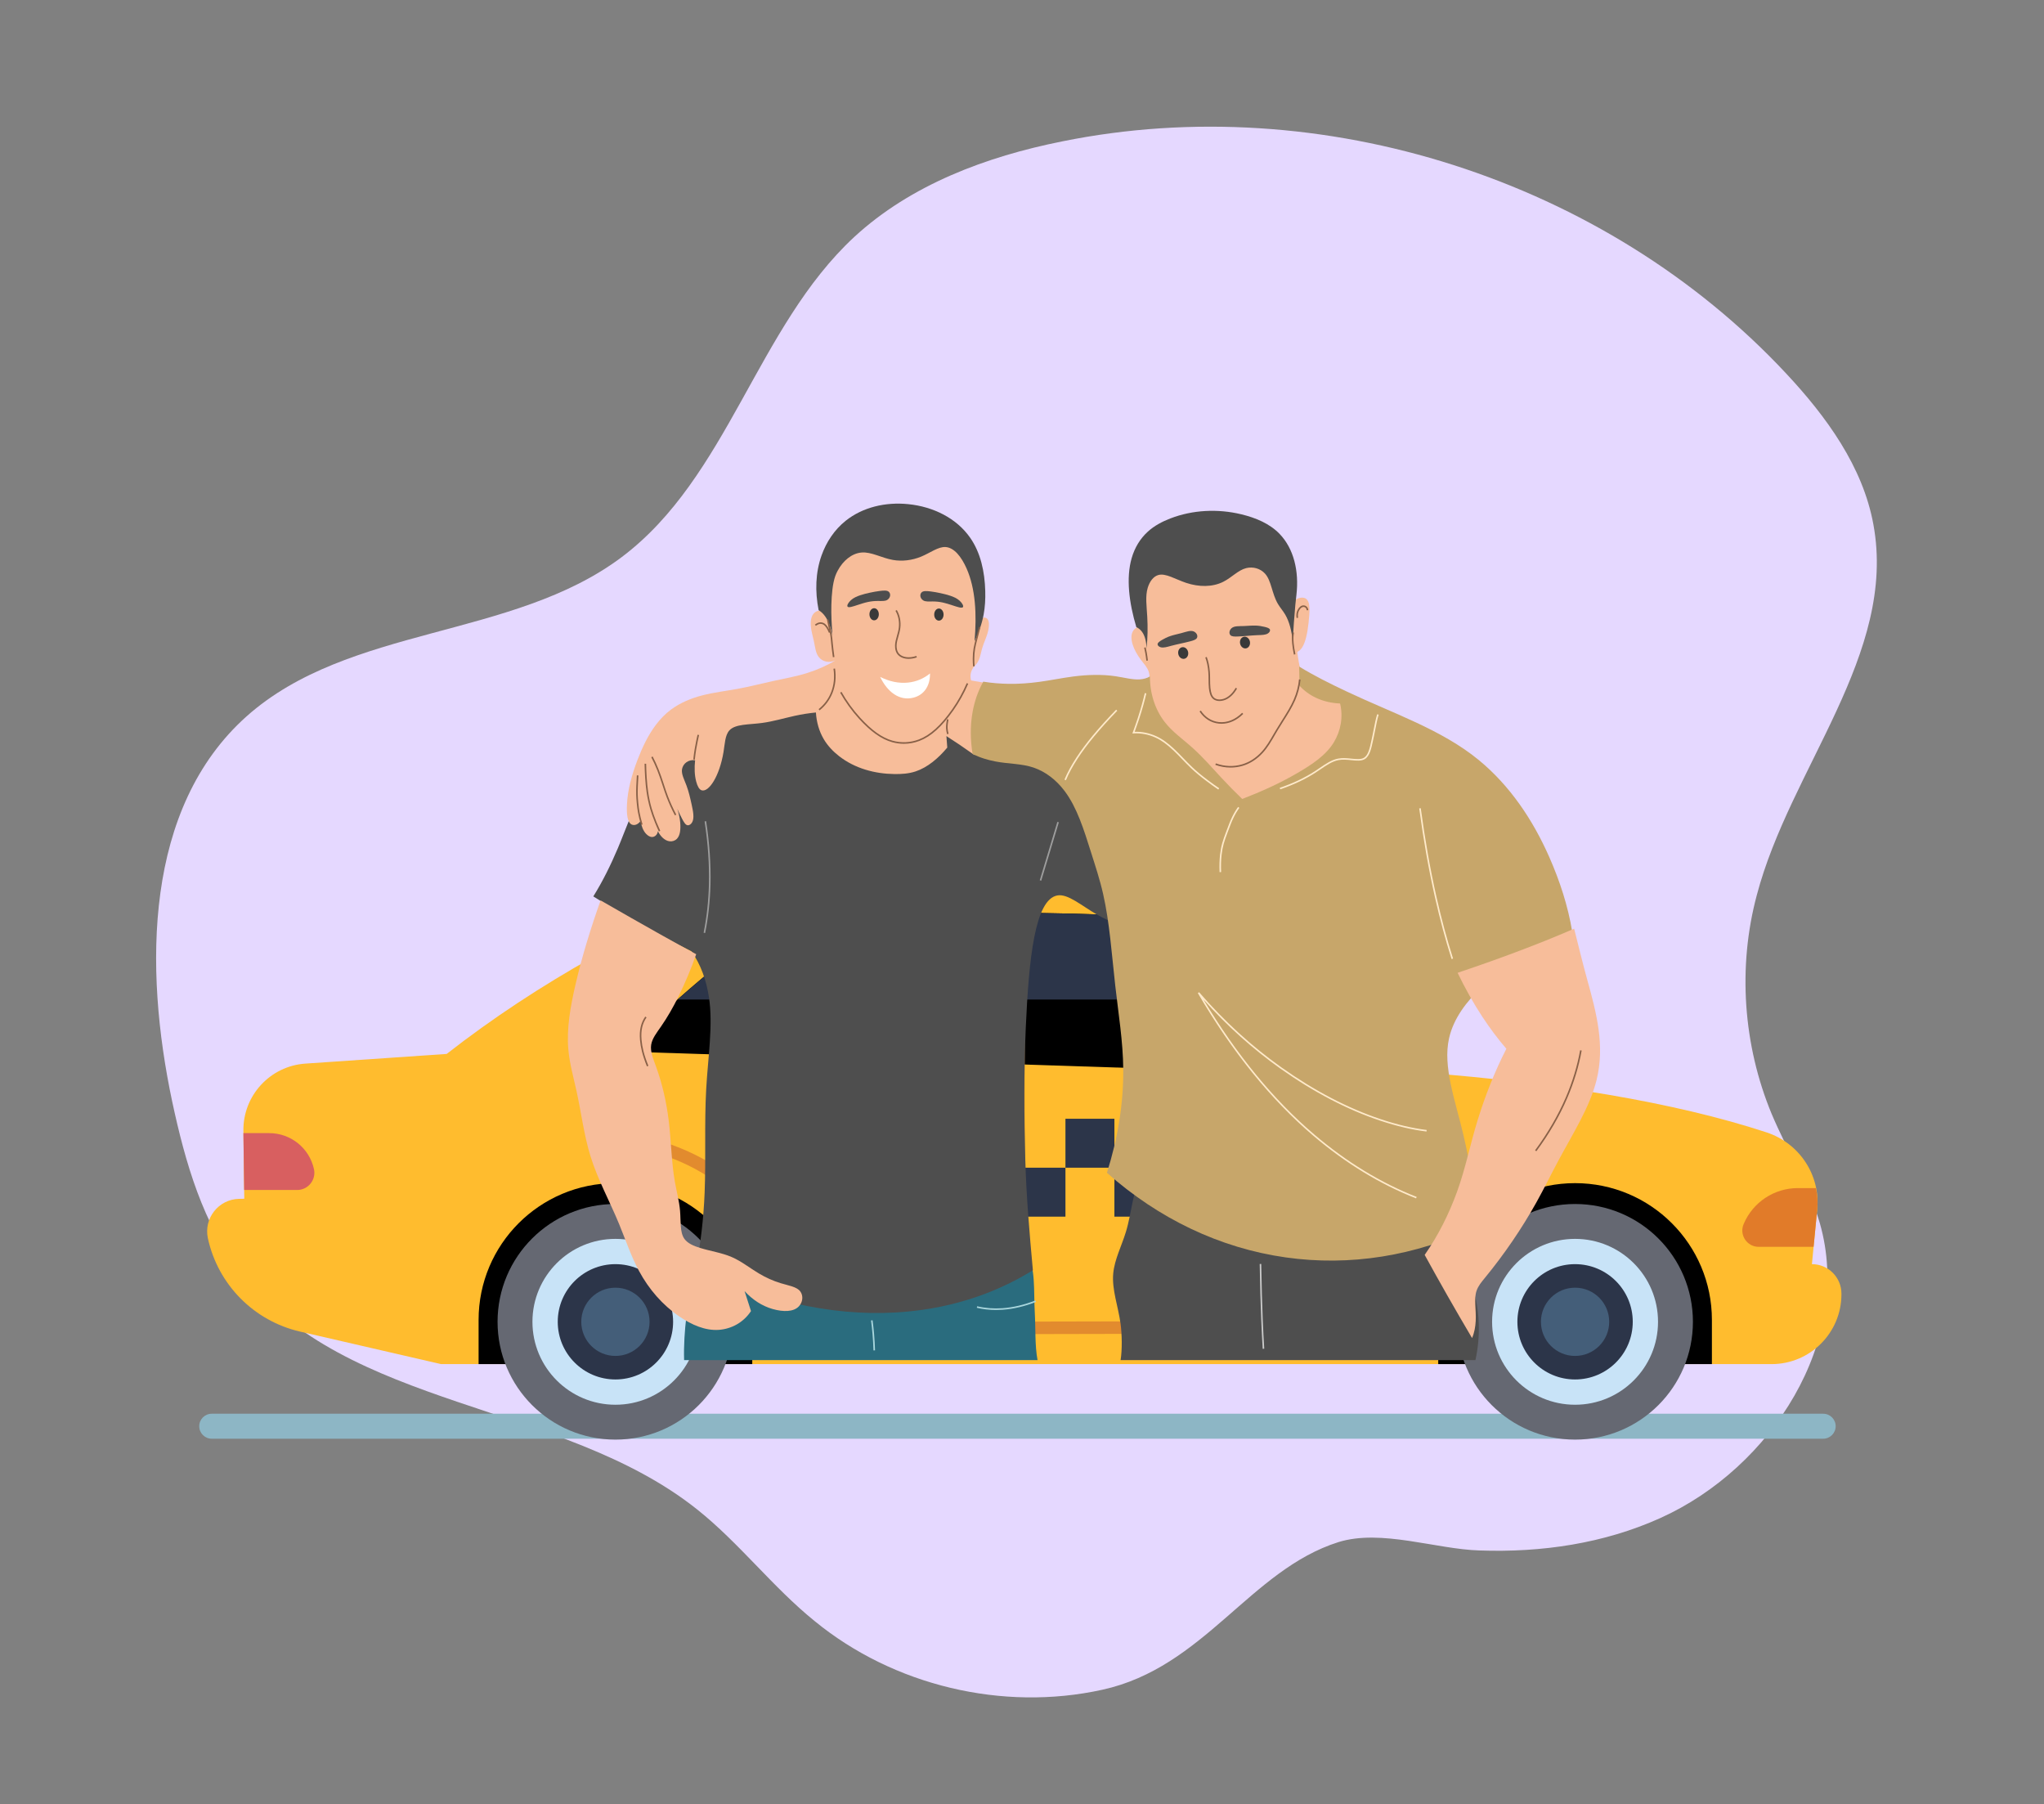 <svg xmlns="http://www.w3.org/2000/svg" xmlns:xlink="http://www.w3.org/1999/xlink" width="775" zoomAndPan="magnify" viewBox="0 0 581.25 513" height="684" preserveAspectRatio="xMidYMid meet" version="1.2"><rect x="0" y="0" width="581.25" height="513" fill="#808080" stroke="none"/><defs><clipPath id="4fbb0d90ad"><path d="M 56.609 401 L 523 401 L 523 409.293 L 56.609 409.293 Z M 56.609 401 "/></clipPath><clipPath id="c5f381d7d6"><path d="M 235 221.41 L 309 221.41 L 309 256 L 235 256 Z M 235 221.41 "/></clipPath><clipPath id="e91fcd41d0"><path d="M 58.84 250.219 L 523.648 250.219 L 523.648 387.863 L 58.84 387.863 Z M 58.84 250.219 "/></clipPath><clipPath id="aeec58a3b5"><path d="M 414.359 342.176 L 481.477 342.176 L 481.477 409.293 L 414.359 409.293 Z M 414.359 342.176 "/></clipPath><clipPath id="b2082d2f95"><path d="M 141.387 342.176 L 208.648 342.176 L 208.648 409.293 L 141.387 409.293 Z M 141.387 342.176 "/></clipPath><clipPath id="eeba609662"><path d="M 316.473 319.547 L 420.645 319.547 L 420.645 386.695 L 316.473 386.695 Z M 316.473 319.547 "/></clipPath><clipPath id="c2c2e51ec1"><path d="M 194.438 340.137 L 295.059 340.137 L 295.059 386.695 L 194.438 386.695 Z M 194.438 340.137 "/></clipPath><clipPath id="ed15f019e7"><path d="M 405.113 264 L 455.012 264 L 455.012 380.434 L 405.113 380.434 Z M 405.113 264 "/></clipPath></defs><g id="d4478a49d3"><path style=" stroke:none;fill-rule:nonzero;fill:#e5d8ff;fill-opacity:1;" d="M 472.199 431.574 C 503.789 417.32 527.02 381.07 517.516 347.809 C 514.348 336.898 508.188 327.133 503.789 316.664 C 495.695 297.129 494.109 274.957 499.566 254.543 C 509.07 218.379 539.512 185.91 532.738 149.133 C 529.746 132.676 519.363 118.422 507.926 106.191 C 456.539 51.113 375.766 25.242 302.031 40.203 C 280.473 44.512 259.004 52.52 242.902 67.391 C 215.273 92.996 207.004 135.668 176.824 158.371 C 145.676 181.777 99.215 177.727 70.094 203.684 C 41.055 229.641 40.879 275.043 48.977 313.23 C 52.672 330.477 57.688 347.984 68.508 361.887 C 98.688 400.867 159.578 398.402 198.203 429.113 C 210.258 438.703 219.672 451.195 231.641 460.875 C 254.078 479.266 285.137 486.656 313.469 480.41 C 342.418 474.074 355.527 446.359 380.605 438.438 C 392.746 434.656 408.41 440.461 420.727 440.812 C 438.324 441.43 456.012 438.879 472.199 431.574 Z M 472.199 431.574 "/><g clip-rule="nonzero" clip-path="url(#4fbb0d90ad)"><path style=" stroke:none;fill-rule:nonzero;fill:#8db6c5;fill-opacity:1;" d="M 518.453 409.039 L 60.207 409.039 C 58.246 409.039 56.656 407.449 56.656 405.488 C 56.656 403.527 58.246 401.938 60.207 401.938 L 518.453 401.938 C 520.418 401.938 522.008 403.527 522.008 405.488 C 522.008 407.449 520.418 409.039 518.453 409.039 "/></g><g clip-rule="nonzero" clip-path="url(#c5f381d7d6)"><path style=" stroke:none;fill-rule:nonzero;fill:#c8e3f7;fill-opacity:1;" d="M 235.777 255.074 L 308.723 255.074 L 305.168 221.41 L 239.332 221.41 L 235.777 255.074 "/></g><path style=" stroke:none;fill-rule:nonzero;fill:#2c3549;fill-opacity:1;" d="M 249.551 231.652 L 244.348 231.652 L 244.348 228.055 L 259.047 228.055 L 259.047 231.652 L 253.848 231.652 L 253.848 246.984 L 249.551 246.984 L 249.551 231.652 "/><path style=" stroke:none;fill-rule:nonzero;fill:#2c3549;fill-opacity:1;" d="M 264.836 239.145 L 268.875 239.145 L 268.441 237.402 C 267.918 235.516 267.395 233.281 266.902 231.309 L 266.785 231.309 C 266.32 233.309 265.824 235.516 265.305 237.402 Z M 264.371 228.055 L 269.52 228.055 L 275.441 246.984 L 270.914 246.984 L 269.75 242.484 L 263.965 242.484 L 262.805 246.984 L 258.449 246.984 L 264.371 228.055 "/><path style=" stroke:none;fill-rule:nonzero;fill:#2c3549;fill-opacity:1;" d="M 280.68 237.254 L 275.742 228.055 L 280.508 228.055 L 282.16 231.625 C 282.598 232.496 283.004 233.484 283.527 234.672 L 283.641 234.672 C 284.082 233.484 284.484 232.496 284.863 231.625 L 286.375 228.055 L 290.934 228.055 L 286.027 237.461 L 291.254 246.984 L 286.492 246.984 L 284.602 243.121 C 284.141 242.133 283.703 241.176 283.18 240.016 L 283.066 240.016 C 282.625 241.176 282.191 242.133 281.785 243.121 L 280.012 246.984 L 275.422 246.984 L 280.68 237.254 "/><path style=" stroke:none;fill-rule:nonzero;fill:#2c3549;fill-opacity:1;" d="M 293.82 228.055 L 298.094 228.055 L 298.094 246.984 L 293.82 246.984 L 293.82 228.055 "/><g clip-rule="nonzero" clip-path="url(#e91fcd41d0)"><path style=" stroke:none;fill-rule:nonzero;fill:#ffbc2e;fill-opacity:1;" d="M 503.773 387.832 L 125.441 387.832 L 85.332 378.586 C 72.199 375.559 61.992 365.238 59.121 352.082 C 57.875 346.387 62.141 340.977 67.969 340.844 L 69.461 340.812 L 69.211 321.508 C 69.082 311.469 76.824 303.074 86.848 302.391 L 127.023 299.641 C 140.078 289.438 154.062 280.285 168.82 272.012 C 190.266 259.988 214.117 252.957 238.652 251.297 C 265.047 249.512 288.676 249.992 321.133 252.684 C 334.203 253.766 346.688 258.68 356.977 266.816 L 405.234 304.996 C 441.332 307.762 475.977 313.27 502.359 321.949 C 511.703 325.027 517.715 334.086 516.762 343.871 L 515.254 359.41 C 519.891 359.41 523.648 363.164 523.648 367.801 L 523.648 367.965 C 523.648 378.938 514.75 387.832 503.773 387.832 "/></g><path style=" stroke:none;fill-rule:nonzero;fill:#2c3549;fill-opacity:1;" d="M 289.055 345.906 L 302.98 345.906 L 302.98 331.988 L 289.055 331.988 L 289.055 345.906 "/><path style=" stroke:none;fill-rule:nonzero;fill:#2c3549;fill-opacity:1;" d="M 302.98 331.988 L 316.902 331.988 L 316.902 318.074 L 302.98 318.074 L 302.98 331.988 "/><path style=" stroke:none;fill-rule:nonzero;fill:#2c3549;fill-opacity:1;" d="M 316.902 345.906 L 330.828 345.906 L 330.828 331.988 L 316.902 331.988 L 316.902 345.906 "/><path style=" stroke:none;fill-rule:nonzero;fill:#2c3549;fill-opacity:1;" d="M 330.828 331.988 L 344.754 331.988 L 344.754 318.074 L 330.828 318.074 L 330.828 331.988 "/><path style=" stroke:none;fill-rule:nonzero;fill:#2c3549;fill-opacity:1;" d="M 344.754 345.906 L 358.68 345.906 L 358.68 331.988 L 344.754 331.988 L 344.754 345.906 "/><path style=" stroke:none;fill-rule:nonzero;fill:#2c3549;fill-opacity:1;" d="M 358.68 331.988 L 372.605 331.988 L 372.605 318.074 L 358.68 318.074 L 358.68 331.988 "/><path style=" stroke:none;fill-rule:nonzero;fill:#2c3549;fill-opacity:1;" d="M 372.602 345.906 L 386.527 345.906 L 386.527 331.988 L 372.602 331.988 L 372.602 345.906 "/><path style=" stroke:none;fill-rule:nonzero;fill:#2c3549;fill-opacity:1;" d="M 386.527 331.988 L 400.453 331.988 L 396.902 318.074 L 386.527 318.074 L 386.527 331.988 "/><path style=" stroke:none;fill-rule:nonzero;fill:#e17b29;fill-opacity:1;" d="M 516.398 337.785 L 511.234 337.785 C 504.539 337.785 498.492 341.785 495.871 347.941 L 495.836 348.027 C 494.531 351.09 496.781 354.488 500.113 354.488 L 515.73 354.488 L 516.762 343.871 C 516.965 341.785 516.797 339.75 516.398 337.785 "/><path style=" stroke:none;fill-rule:nonzero;fill:#d85f60;fill-opacity:1;" d="M 76.562 322.16 L 69.219 322.16 L 69.43 338.324 L 84.5 338.324 C 87.625 338.324 89.953 335.434 89.281 332.383 C 87.969 326.414 82.676 322.16 76.562 322.16 "/><path style=" stroke:none;fill-rule:nonzero;fill:#000000;fill-opacity:1;" d="M 395.48 306.043 L 349.441 269.93 C 342.195 264.246 333.387 260.914 324.188 260.453 C 300.336 259.262 267.707 259.102 243.805 259.98 C 228.688 260.535 214.219 266.098 202.547 275.719 C 194.062 282.711 185.492 290.406 176.824 298.941 L 395.48 306.043 "/><path style=" stroke:none;fill-rule:nonzero;fill:#2c3549;fill-opacity:1;" d="M 367.605 284.176 L 349.441 269.93 C 342.195 264.246 333.387 260.914 324.188 260.453 C 300.332 259.262 267.707 259.102 243.805 259.98 C 228.688 260.535 214.219 266.098 202.547 275.719 C 199.27 278.418 195.977 281.258 192.672 284.176 L 367.605 284.176 "/><path style=" stroke:none;fill-rule:nonzero;fill:#000000;fill-opacity:1;" d="M 447.898 336.379 C 469.391 336.379 486.812 353.789 486.812 375.266 L 486.812 387.832 L 408.988 387.832 L 408.988 375.266 C 408.988 353.789 426.41 336.379 447.898 336.379 "/><g clip-rule="nonzero" clip-path="url(#aeec58a3b5)"><path style=" stroke:none;fill-rule:nonzero;fill:#656872;fill-opacity:1;" d="M 414.387 375.801 C 414.387 357.305 429.387 342.309 447.902 342.309 C 466.41 342.309 481.414 357.305 481.414 375.801 C 481.414 394.301 466.41 409.297 447.902 409.297 C 429.387 409.297 414.387 394.301 414.387 375.801 "/></g><path style=" stroke:none;fill-rule:nonzero;fill:#c8e3f7;fill-opacity:1;" d="M 424.305 375.801 C 424.305 362.781 434.867 352.223 447.898 352.223 C 460.93 352.223 471.492 362.781 471.492 375.801 C 471.492 388.824 460.93 399.383 447.898 399.383 C 434.867 399.383 424.305 388.824 424.305 375.801 "/><path style=" stroke:none;fill-rule:nonzero;fill:#2c3549;fill-opacity:1;" d="M 431.5 375.801 C 431.5 366.75 438.84 359.41 447.898 359.41 C 456.961 359.41 464.305 366.75 464.305 375.801 C 464.305 384.855 456.961 392.195 447.898 392.195 C 438.84 392.195 431.5 384.855 431.5 375.801 "/><path style=" stroke:none;fill-rule:nonzero;fill:#445e79;fill-opacity:1;" d="M 438.191 375.801 C 438.191 370.445 442.539 366.102 447.898 366.102 C 453.262 366.102 457.609 370.445 457.609 375.801 C 457.609 381.164 453.262 385.504 447.898 385.504 C 442.539 385.504 438.191 381.164 438.191 375.801 "/><path style=" stroke:none;fill-rule:nonzero;fill:#000000;fill-opacity:1;" d="M 175.008 336.379 C 196.496 336.379 213.918 353.789 213.918 375.266 L 213.918 387.832 L 136.098 387.832 L 136.098 375.266 C 136.098 353.789 153.516 336.379 175.008 336.379 "/><g clip-rule="nonzero" clip-path="url(#b2082d2f95)"><path style=" stroke:none;fill-rule:nonzero;fill:#656872;fill-opacity:1;" d="M 141.492 375.801 C 141.492 357.305 156.496 342.309 175.008 342.309 C 193.516 342.309 208.523 357.305 208.523 375.801 C 208.523 394.305 193.516 409.297 175.008 409.297 C 156.496 409.297 141.492 394.305 141.492 375.801 "/></g><path style=" stroke:none;fill-rule:nonzero;fill:#c8e3f7;fill-opacity:1;" d="M 151.41 375.801 C 151.41 362.781 161.977 352.223 175.008 352.223 C 188.039 352.223 198.602 362.781 198.602 375.801 C 198.602 388.824 188.039 399.383 175.008 399.383 C 161.977 399.383 151.41 388.824 151.41 375.801 "/><path style=" stroke:none;fill-rule:nonzero;fill:#2c3549;fill-opacity:1;" d="M 158.605 375.801 C 158.605 366.75 165.949 359.41 175.008 359.41 C 184.066 359.41 191.41 366.75 191.41 375.801 C 191.41 384.855 184.066 392.195 175.008 392.195 C 165.949 392.195 158.605 384.855 158.605 375.801 "/><path style=" stroke:none;fill-rule:nonzero;fill:#445e79;fill-opacity:1;" d="M 165.297 375.801 C 165.297 370.445 169.645 366.102 175.008 366.102 C 180.371 366.102 184.715 370.445 184.715 375.801 C 184.715 381.164 180.371 385.504 175.008 385.504 C 169.645 385.504 165.297 381.164 165.297 375.801 "/><path style=" stroke:none;fill-rule:nonzero;fill:#e28b2e;fill-opacity:1;" d="M 223.348 379.441 L 223.324 377.688 C 222.957 350.926 208.301 332.754 182.062 326.516 L 181.195 326.312 L 180.844 325.496 C 177.137 316.957 176.68 308.977 177.145 298.863 L 180.695 299.027 C 180.266 308.305 180.641 315.66 183.762 323.277 C 210.613 329.977 225.844 348.594 226.832 375.883 L 392.27 375.527 C 400.676 353.219 400.527 330.031 391.828 306.598 L 395.156 305.363 C 404.316 330.035 404.316 354.453 395.148 377.945 L 394.707 379.074 L 223.348 379.441 "/><path style=" stroke:none;fill-rule:nonzero;fill:#e28b2e;fill-opacity:1;" d="M 291.379 375.805 L 287.828 375.805 L 287.828 259.422 L 291.379 259.422 L 291.379 375.805 "/><path style=" stroke:none;fill-rule:nonzero;fill:#2c3549;fill-opacity:1;" d="M 219.094 324.555 L 212.613 324.555 L 212.613 320.066 L 230.934 320.066 L 230.934 324.555 L 224.453 324.555 L 224.453 343.66 L 219.094 343.66 L 219.094 324.555 "/><path style=" stroke:none;fill-rule:nonzero;fill:#2c3549;fill-opacity:1;" d="M 238.145 333.891 L 243.176 333.891 L 242.633 331.719 C 241.98 329.363 241.328 326.578 240.715 324.121 L 240.566 324.121 C 239.988 326.617 239.371 329.363 238.723 331.719 Z M 237.562 320.066 L 243.973 320.066 L 251.359 343.66 L 245.707 343.66 L 244.262 338.051 L 237.055 338.051 L 235.609 343.66 L 230.176 343.66 L 237.562 320.066 "/><path style=" stroke:none;fill-rule:nonzero;fill:#2c3549;fill-opacity:1;" d="M 257.875 331.535 L 251.723 320.066 L 257.656 320.066 L 259.723 324.52 C 260.266 325.602 260.773 326.836 261.426 328.316 L 261.57 328.316 C 262.109 326.836 262.617 325.602 263.09 324.52 L 264.973 320.066 L 270.656 320.066 L 264.535 331.793 L 271.055 343.66 L 265.117 343.66 L 262.762 338.848 C 262.184 337.617 261.645 336.426 260.992 334.977 L 260.844 334.977 C 260.301 336.426 259.758 337.617 259.254 338.848 L 257.043 343.66 L 251.32 343.66 L 257.875 331.535 "/><path style=" stroke:none;fill-rule:nonzero;fill:#2c3549;fill-opacity:1;" d="M 274.242 320.066 L 279.562 320.066 L 279.562 343.66 L 274.242 343.66 L 274.242 320.066 "/><g clip-rule="nonzero" clip-path="url(#eeba609662)"><path style=" stroke:none;fill-rule:nonzero;fill:#4e4e4e;fill-opacity:1;" d="M 324.914 333.672 C 321.973 338.547 321.906 344.629 320.148 350.32 C 318.918 354.301 316.957 358.059 316.574 361.988 C 316.121 366.605 317.988 371.414 318.66 376.391 C 319.051 379.289 319.145 383.777 318.66 386.695 L 419.566 386.695 C 422.691 372.52 418.027 358.473 409.121 347.84 C 379.953 313.023 337.422 312.926 324.914 333.672 "/></g><g clip-rule="nonzero" clip-path="url(#c2c2e51ec1)"><path style=" stroke:none;fill-rule:nonzero;fill:#2a6c7e;fill-opacity:1;" d="M 200.766 348.016 C 198.336 356.68 196.242 365.508 195.211 374.066 C 194.699 378.309 194.418 382.484 194.539 386.695 L 295.047 386.695 C 294.254 382.508 294.512 377.492 294.266 373.254 C 293.895 366.875 294.625 360.508 291.77 355.367 C 282.695 339.027 244.422 334.883 200.766 348.016 "/></g><path style=" stroke:none;fill-rule:nonzero;fill:#4e4e4e;fill-opacity:1;" d="M 168.719 254.855 C 171.43 250.508 173.688 245.891 175.684 241.191 C 178.031 235.676 179.793 229.965 183.027 224.906 C 188.438 216.434 197.641 209.871 207.723 204.836 C 214.27 201.566 221.086 198.969 228.625 197.727 C 249.766 194.242 275.316 201.152 297.363 215.492 C 307.594 222.145 316.867 230.195 321.387 240.324 C 324.684 247.707 325.574 256.016 323.145 264.125 C 319.203 263.434 315.457 262.035 312.023 260.066 C 307.586 257.527 303.684 254.031 300.668 254.586 C 294.309 255.75 292.582 272.41 291.707 292.02 C 291.141 304.652 291.223 317.246 291.57 329.883 C 291.859 340.336 292.773 350.742 293.719 361.145 C 281.785 368.543 268.445 372.352 254.754 373.148 C 235.742 374.25 216.312 369.398 197.895 360.656 C 199.246 353.523 200.09 346.332 200.375 339.09 C 200.766 329.289 200.277 319.426 200.82 309.637 C 201.324 300.578 202.82 291.461 201.602 283.52 C 200.871 278.77 199.344 274.355 196.656 270.488 C 191.691 268.016 186.785 265.426 181.945 262.711 C 177.477 260.203 173.062 257.586 168.719 254.855 "/><path style=" stroke:none;fill-rule:nonzero;fill:#f7bd9a;fill-opacity:1;" d="M 255.941 145.273 C 253.184 145.023 250.359 146.086 247.641 147.434 C 245.055 148.719 242.617 150.246 240.688 152.289 C 238.969 154.105 237.68 156.297 236.762 158.656 C 235.707 161.371 235.191 164.273 234.961 167.215 C 234.777 169.52 234.801 171.828 235.012 174.137 C 233.852 173.297 232.445 173.422 231.547 174.266 C 230.672 175.086 230.461 176.527 230.578 178.016 C 230.688 179.434 231.125 180.816 231.43 182.238 C 231.801 183.957 231.934 185.688 232.84 186.816 C 233.922 188.164 235.797 188.582 237.594 187.742 C 235.086 189.273 232.387 190.434 229.609 191.32 C 226.414 192.332 223.078 192.918 219.773 193.637 C 216.406 194.371 213.066 195.246 209.68 195.859 C 206.367 196.465 203.031 196.852 199.797 197.676 C 196.551 198.5 193.422 199.812 190.836 201.723 C 189.16 202.957 187.738 204.457 186.469 206.137 C 184.27 209.055 182.652 212.496 181.277 216.07 C 179.691 220.215 178.484 224.508 178.289 228.727 C 178.164 231.445 178.383 233.848 179.652 234.43 C 180.441 234.793 181.469 234.398 182.16 233.406 C 182.406 234.871 182.887 236.207 183.758 237.102 C 184.281 237.641 184.902 238.008 185.52 237.965 C 186.293 237.906 186.957 237.262 187.086 236.316 C 187.863 237.883 189.07 238.988 190.344 239.18 C 191.141 239.297 191.926 239.051 192.488 238.484 C 193.441 237.516 193.594 235.688 193.426 233.793 C 193.199 231.328 192.371 228.973 191.23 226.668 C 192.074 228.801 192.977 230.918 193.992 232.844 C 194.465 233.734 194.926 234.551 195.531 234.629 C 196.031 234.691 196.574 234.309 196.887 233.664 C 197.461 232.488 197.102 230.648 196.684 228.754 C 196.277 226.898 195.859 225.051 195.199 223.289 C 194.562 221.598 193.703 220.031 193.953 218.66 C 194.242 217.074 195.762 215.887 197.668 216.141 C 197.441 218.254 197.484 220.355 197.98 222.215 C 198.297 223.402 198.797 224.48 199.535 224.695 C 201.57 225.293 204.598 220.695 205.738 213.848 C 206.133 211.465 206.176 209.023 207.414 207.66 C 209.09 205.809 212.918 206.051 216.699 205.543 C 219.828 205.121 222.902 204.203 226.012 203.512 C 227.996 203.074 229.996 202.766 232.02 202.566 C 232.188 205.285 232.918 207.879 234.242 210.133 C 235.355 212.023 236.891 213.648 238.648 215.008 C 240.867 216.73 243.414 218 246.121 218.828 C 248.773 219.641 251.539 220.035 254.328 220.07 C 256.383 220.098 258.406 219.973 260.371 219.32 C 263.695 218.215 266.781 215.66 269.375 212.543 L 269.129 209.277 C 270.391 210.082 271.645 210.906 272.887 211.742 C 274.293 212.691 275.684 213.66 277.066 214.645 C 278.305 213.121 279.043 211.312 279.023 209.559 C 279.008 208.316 278.566 207.109 278.527 205.785 C 278.461 203.598 279.289 201.098 280.078 198.605 C 280.52 197.199 280.812 195.762 281.133 194.328 L 276.152 193.457 C 275.961 192.824 275.93 192.172 276.043 191.543 C 276.168 190.848 276.469 190.191 276.918 189.609 C 277.57 189.023 278.062 188.301 278.398 187.508 C 278.809 186.543 278.961 185.465 279.254 184.434 C 279.754 182.691 280.613 181.082 281 179.355 C 281.359 177.758 281.355 176.262 280.547 175.762 C 279.91 175.367 278.961 175.641 278.316 176.512 C 279.164 173.664 279.449 170.73 279.203 167.828 C 278.938 164.73 278.066 161.719 276.57 159.016 C 275.148 156.457 273.199 154.215 270.859 152.43 C 268.527 150.645 265.84 149.359 263.172 147.996 C 260.766 146.77 258.41 145.492 255.941 145.273 "/><path style=" stroke:none;fill-rule:nonzero;fill:#4e4e4e;fill-opacity:1;" d="M 258.297 143.336 C 251.824 142.672 245.316 144.203 240.484 148.062 C 237.309 150.598 234.996 154.055 233.621 157.93 C 231.898 162.777 231.734 168.121 232.793 173.484 C 233.527 173.914 234.117 174.504 234.629 175.215 C 235.652 176.633 236.312 178.59 236.727 180.605 C 236.508 177.703 236.336 174.812 236.418 171.906 C 236.5 168.984 236.77 165.922 237.523 163.785 C 237.723 163.223 237.949 162.734 238.215 162.246 C 239.746 159.391 242.223 157.332 244.973 157.09 C 247.777 156.844 250.684 158.621 253.883 159.188 C 256.562 159.664 259.387 159.305 261.938 158.258 C 264.547 157.184 266.816 155.375 268.922 155.531 C 271.352 155.715 273.379 158.281 274.848 161.578 C 277.414 167.348 277.793 174.711 277.129 182.32 C 278.332 179.879 279.234 177.324 279.719 174.691 C 280.121 172.523 280.234 170.312 280.176 168.105 C 280.035 162.516 278.848 157.098 275.852 152.84 C 271.969 147.316 265.422 144.062 258.297 143.336 "/><path style=" stroke:none;fill-rule:nonzero;fill:#f7bd9a;fill-opacity:1;" d="M 330.656 153.656 C 329.695 154.422 328.914 155.383 328.16 156.379 C 327.254 157.574 326.395 158.805 325.867 160.164 C 325.344 161.504 325.133 162.961 325.059 164.43 C 324.977 165.957 325.031 167.484 325.109 169.02 C 325.188 170.59 325.285 172.16 325.309 173.734 C 325.328 175.227 325.305 176.727 325.191 178.219 C 323.879 177.902 322.723 178.438 322.145 179.496 C 321.078 181.449 322.25 184.699 324.48 187.648 C 325.297 188.727 326.25 189.707 326.652 190.965 C 327.359 193.176 326.336 196.234 326.133 199.328 C 325.914 202.574 326.648 205.879 327.504 209.137 C 328.273 212.074 329.16 214.973 330.457 217.68 C 331.672 220.207 333.254 222.543 334.926 224.812 C 336.719 227.23 338.625 229.543 340.98 231.27 C 343.449 233.086 346.371 234.234 349.422 234.973 C 351.852 235.559 354.332 235.867 356.812 235.848 C 361.547 235.812 366.133 234.633 369.188 231.773 C 371.328 229.77 372.629 226.961 374.305 224.363 C 376.164 221.477 378.449 218.875 380.285 215.984 C 381.977 213.324 383.289 210.449 383.965 207.422 C 384.504 205.008 384.641 202.551 383.723 200.527 C 382.441 197.711 379.332 195.883 375.762 195.438 C 374.195 195.246 372.605 195.332 371.598 194.582 C 370.719 193.926 370.324 192.633 369.988 191.309 C 369.5 189.367 369.16 187.379 368.91 185.355 C 369.461 185.082 369.887 184.68 370.266 184.113 C 371.277 182.586 371.82 179.785 372.117 177.047 C 372.445 173.973 372.711 171.043 371.324 170.188 C 370.176 169.477 368.215 170.133 366.738 172.004 C 366.777 167.844 365.684 163.906 363.508 160.68 C 361.66 157.93 359.023 155.766 355.977 154.453 C 352.836 153.094 349.297 152.723 345.77 152.121 C 344.301 151.871 342.84 151.586 341.367 151.422 C 339.441 151.203 337.504 151.199 335.625 151.547 C 333.809 151.879 332.055 152.551 330.656 153.656 "/><path style=" stroke:none;fill-rule:nonzero;fill:#f7bd9a;fill-opacity:1;" d="M 170.789 255.992 C 168 263.848 165.539 271.773 163.668 279.848 C 162.223 286.078 161.086 292.387 161.621 298.395 C 161.98 302.418 163.086 306.293 163.953 310.23 C 165.309 316.422 166.066 322.734 167.918 328.727 C 169.969 335.355 173.398 341.555 176.078 348.066 C 177.926 352.562 179.461 357.168 181.734 361.383 C 184.52 366.547 188.41 371.031 193.168 374.277 C 196.684 376.676 200.574 378.367 204.426 378.09 C 207.984 377.828 211.418 376.012 213.559 372.75 L 211.73 367.07 C 213.992 369.531 216.684 371.309 219.734 372.172 C 222.742 373.023 225.688 373.016 227.191 371.391 C 228.293 370.203 228.473 368.434 227.613 367.215 C 226.641 365.84 224.289 365.52 221.965 364.812 C 219.809 364.16 217.738 363.207 215.793 362.047 C 213.195 360.5 210.812 358.574 208.109 357.402 C 205.266 356.168 202.09 355.727 199.062 354.793 C 197.27 354.238 195.547 353.523 194.613 352.203 C 193.289 350.324 193.645 347.254 193.383 344.199 C 193.148 341.48 192.418 338.844 191.926 336.082 C 190.93 330.504 190.875 324.422 190.16 318.602 C 189.512 313.309 188.348 308.188 186.574 303.289 C 185.785 301.117 184.875 298.992 185.172 297.055 C 185.441 295.262 186.746 293.621 187.945 291.891 C 189.793 289.23 191.414 286.398 192.867 283.449 C 194.801 279.535 196.531 275.457 197.977 271.293 C 194.621 269.469 191.281 267.617 187.945 265.75 C 182.211 262.539 176.492 259.273 170.789 255.992 "/><path style=" stroke:none;fill-rule:nonzero;fill:#c7a66a;fill-opacity:1;" d="M 327.004 192.312 C 326.145 192.832 325.188 193.074 324.141 193.152 C 322.133 193.305 319.691 192.633 317.262 192.266 C 313.34 191.684 309.281 191.812 305.242 192.328 C 301.992 192.746 298.773 193.426 295.52 193.863 C 292.641 194.25 289.73 194.469 286.828 194.422 C 284.418 194.379 282.004 194.199 279.617 193.801 C 278.098 196.512 277.105 199.441 276.566 202.461 C 275.871 206.336 275.934 210.348 276.566 214.344 C 278.641 215.414 280.891 216.078 283.156 216.508 C 286.801 217.199 290.555 217.09 293.91 218.23 C 297.379 219.414 300.395 221.777 302.742 224.895 C 306.285 229.605 308.227 235.906 310.215 242.203 C 311.457 246.137 312.754 250.008 313.699 254.184 C 315.523 262.219 316.148 271.328 317.148 280.266 C 318.039 288.203 319.352 296.078 319.418 303.992 C 319.5 313.875 317.82 323.812 314.773 333.438 C 329.512 346.516 346.902 354.84 365.598 357.492 C 383.852 360.082 402.434 357.121 419.785 348.879 C 419.594 340.02 418.16 331.215 416.141 322.645 C 413.824 312.77 410.234 303.301 412.07 295.184 C 413.332 289.598 416.938 284.805 421.422 280.574 C 428.457 273.938 437.434 268.84 447.094 264.895 C 445.879 257.551 443.566 250.496 440.602 243.754 C 435.887 233.035 429.32 223.309 420.504 216.074 C 409.922 207.391 396.086 202.816 382.895 196.57 C 378.316 194.406 373.766 192.16 369.441 189.512 L 369.539 194.949 C 370.887 196.43 372.504 197.586 374.281 198.418 C 376.383 199.398 378.691 199.91 381.082 200.008 C 382.008 203.91 381.25 207.816 379.312 211.027 C 377.055 214.762 373.086 217.363 368.961 219.77 C 363.961 222.688 358.691 225.059 353.25 227.156 C 351.227 225.199 349.242 223.199 347.332 221.133 C 344.695 218.285 342.145 215.352 339.289 212.766 C 336.496 210.234 333.371 208.094 331.168 205.223 C 328.453 201.688 326.984 197.121 327.004 192.312 "/><g clip-rule="nonzero" clip-path="url(#ed15f019e7)"><path style=" stroke:none;fill-rule:nonzero;fill:#f7bd9a;fill-opacity:1;" d="M 447.641 264.035 C 443.117 265.996 438.551 267.844 433.945 269.609 C 427.523 272.078 421.027 274.383 414.496 276.578 C 416.594 280.91 418.926 285.117 421.559 289.117 C 423.637 292.277 425.895 295.309 428.363 298.176 C 425.016 304.703 422.332 311.543 420.18 318.512 C 418.105 325.23 416.75 332.168 414.367 338.742 C 412.07 345.082 409.035 351.195 405.133 356.781 C 407.219 360.586 409.332 364.367 411.477 368.137 C 413.82 372.25 416.195 376.344 418.605 380.418 C 419.277 378.887 419.555 377.227 419.645 375.586 C 419.816 372.488 419.086 369.355 419.883 366.996 C 420.355 365.594 421.312 364.465 422.262 363.305 C 427.789 356.574 432.723 349.336 436.906 341.848 C 439.086 337.941 441.023 333.949 443.125 330.031 C 447.32 322.223 452.121 314.695 454.012 307.082 C 455.207 302.277 455.238 297.465 454.59 292.703 C 453.941 287.949 452.676 283.27 451.375 278.594 C 450.035 273.766 448.871 268.891 447.641 264.035 "/></g><path style=" stroke:none;fill-rule:nonzero;fill:#886047;fill-opacity:1;" d="M 233.066 201.961 L 232.789 201.613 C 234.367 200.359 235.59 198.711 236.328 196.844 C 237.141 194.785 237.375 192.527 237.016 190.129 L 237.457 190.066 C 237.824 192.539 237.582 194.875 236.738 197.008 C 235.973 198.945 234.703 200.656 233.066 201.961 "/><path style=" stroke:none;fill-rule:nonzero;fill:#886047;fill-opacity:1;" d="M 257.031 211.469 C 255.914 211.469 254.793 211.312 253.695 211.008 C 250.633 210.152 247.625 208.023 244.238 204.305 C 242.223 202.09 240.43 199.609 238.91 196.926 L 239.297 196.707 C 240.801 199.363 242.574 201.816 244.566 204.004 C 247.895 207.66 250.836 209.75 253.812 210.582 C 256.301 211.273 258.895 211.152 261.316 210.227 C 264.512 209 267.512 206.289 270.758 201.684 C 272.379 199.383 273.777 196.867 274.918 194.215 L 275.328 194.391 C 274.176 197.07 272.758 199.613 271.121 201.938 C 267.824 206.617 264.758 209.383 261.473 210.641 C 260.035 211.191 258.535 211.469 257.031 211.469 "/><path style=" stroke:none;fill-rule:nonzero;fill:#886047;fill-opacity:1;" d="M 269.328 208.75 C 269.16 208.188 269.059 207.637 269.031 207.105 C 269.012 206.723 269.027 206.316 269.082 205.781 C 269.125 205.359 269.191 204.918 269.277 204.477 L 269.715 204.562 C 269.629 204.992 269.566 205.418 269.523 205.828 C 269.473 206.336 269.457 206.723 269.477 207.078 C 269.5 207.578 269.594 208.094 269.754 208.621 L 269.328 208.75 "/><path style=" stroke:none;fill-rule:nonzero;fill:#886047;fill-opacity:1;" d="M 258.402 187.316 C 257.172 187.316 256.094 186.941 255.402 186.219 C 254.793 185.582 254.488 184.637 254.52 183.477 C 254.543 182.586 254.797 181.707 255.062 180.773 C 255.273 180.031 255.496 179.258 255.586 178.488 C 255.793 176.746 255.457 175.035 254.637 173.66 L 255.02 173.434 C 255.887 174.891 256.246 176.703 256.027 178.539 C 255.93 179.348 255.707 180.133 255.488 180.895 C 255.23 181.801 254.988 182.656 254.965 183.488 C 254.941 184.211 255.059 185.219 255.723 185.914 C 256.707 186.941 258.613 187.168 260.578 186.488 L 260.723 186.906 C 259.926 187.18 259.137 187.316 258.402 187.316 "/><path style=" stroke:none;fill-rule:nonzero;fill:#886047;fill-opacity:1;" d="M 236.848 186.855 C 236.637 185.371 236.477 184.062 236.363 182.855 C 236.352 182.715 236.336 182.57 236.324 182.43 C 236.266 181.801 236.207 181.152 236.102 180.523 C 236.008 179.949 235.867 179.371 235.73 178.812 C 235.688 178.633 235.645 178.453 235.602 178.273 C 235.426 177.523 235.285 176.844 235.164 176.188 L 235.602 176.109 C 235.719 176.754 235.863 177.43 236.035 178.172 C 236.078 178.352 236.121 178.531 236.164 178.707 C 236.301 179.277 236.441 179.863 236.539 180.449 C 236.648 181.094 236.707 181.754 236.766 182.391 C 236.781 182.531 236.793 182.672 236.805 182.812 C 236.918 184.012 237.078 185.316 237.289 186.793 L 236.848 186.855 "/><path style=" stroke:none;fill-rule:nonzero;fill:#886047;fill-opacity:1;" d="M 235.719 179.918 C 235.281 178.824 234.785 178.051 234.293 177.684 C 234.082 177.527 233.855 177.43 233.598 177.391 C 233.406 177.359 233.211 177.363 233.023 177.402 C 232.707 177.473 232.363 177.648 232.004 177.922 L 231.734 177.57 C 232.145 177.254 232.547 177.055 232.93 176.973 C 233.172 176.918 233.422 176.91 233.668 176.953 C 233.996 177.004 234.289 177.129 234.559 177.328 C 235.125 177.75 235.652 178.566 236.133 179.754 L 235.719 179.918 "/><path style=" stroke:none;fill-rule:nonzero;fill:#886047;fill-opacity:1;" d="M 276.719 189.473 C 276.648 188.789 276.617 188.086 276.617 187.32 C 276.621 186.238 276.699 185.262 276.859 184.332 C 277.031 183.324 277.297 182.336 277.555 181.375 C 277.73 180.727 277.898 180.059 278.062 179.414 C 278.168 179.008 278.27 178.602 278.375 178.195 L 278.805 178.309 C 278.699 178.715 278.594 179.117 278.492 179.523 C 278.328 180.168 278.16 180.836 277.984 181.492 C 277.73 182.441 277.465 183.422 277.297 184.406 C 277.141 185.312 277.066 186.266 277.062 187.32 C 277.059 188.07 277.094 188.758 277.16 189.426 L 276.719 189.473 "/><path style=" stroke:none;fill-rule:nonzero;fill:#4e4e4e;fill-opacity:1;" d="M 252.781 168.285 C 252.32 167.793 251.285 167.875 250.176 168.016 C 249.246 168.133 248.324 168.301 247.402 168.5 C 246.469 168.695 245.547 168.926 244.645 169.227 C 243.66 169.555 242.723 169.965 241.992 170.621 C 241.23 171.312 240.781 172.121 241.016 172.461 C 241.293 172.867 242.523 172.445 243.922 171.984 C 244.891 171.668 245.855 171.348 246.848 171.141 C 247.758 170.953 248.688 170.859 249.613 170.859 C 250.656 170.855 251.648 170.969 252.309 170.559 C 253.195 170.004 253.391 168.895 252.781 168.285 "/><path style=" stroke:none;fill-rule:nonzero;fill:#4e4e4e;fill-opacity:1;" d="M 262.07 168.426 C 262.531 167.934 263.566 168.02 264.676 168.156 C 265.605 168.273 266.527 168.441 267.445 168.641 C 268.379 168.84 269.305 169.07 270.207 169.367 C 271.191 169.695 272.129 170.109 272.859 170.766 C 273.625 171.453 274.066 172.262 273.836 172.602 C 273.559 173.008 272.324 172.586 270.93 172.129 C 269.961 171.809 268.992 171.492 268.004 171.285 C 267.094 171.094 266.164 171 265.238 171 C 264.195 171 263.203 171.113 262.543 170.703 C 261.652 170.145 261.461 169.039 262.07 168.426 "/><path style=" stroke:none;fill-rule:nonzero;fill:#393939;fill-opacity:1;" d="M 247.246 174.645 C 247.242 173.691 247.844 172.922 248.578 172.922 C 249.316 172.922 249.91 173.691 249.91 174.645 C 249.91 175.598 249.316 176.367 248.578 176.367 C 247.844 176.367 247.242 175.598 247.246 174.645 "/><path style=" stroke:none;fill-rule:nonzero;fill:#393939;fill-opacity:1;" d="M 265.66 174.73 C 265.656 173.777 266.258 173.008 266.992 173.008 C 267.73 173.008 268.324 173.777 268.324 174.73 C 268.324 175.684 267.73 176.453 266.992 176.453 C 266.258 176.453 265.656 175.684 265.66 174.73 "/><path style=" stroke:none;fill-rule:nonzero;fill:#886047;fill-opacity:1;" d="M 182.309 234.531 C 181.91 233.266 181.617 232.098 181.414 230.957 C 181.277 230.188 181.168 229.363 181.066 228.289 C 180.98 227.383 180.93 226.648 180.914 225.969 C 180.887 225.102 180.914 224.238 180.938 223.508 C 180.973 222.586 181.023 221.578 181.098 220.438 L 181.543 220.469 C 181.469 221.605 181.414 222.605 181.383 223.523 C 181.355 224.25 181.332 225.102 181.355 225.953 C 181.375 226.625 181.422 227.352 181.508 228.246 C 181.609 229.309 181.715 230.121 181.852 230.879 C 182.051 232 182.34 233.148 182.73 234.398 L 182.309 234.531 "/><path style=" stroke:none;fill-rule:nonzero;fill:#886047;fill-opacity:1;" d="M 187.359 236.395 C 186.984 235.59 186.617 234.746 186.273 233.891 C 185.691 232.445 185.238 231.16 184.891 229.961 C 184.449 228.43 184.102 226.801 183.859 225.117 C 183.688 223.922 183.562 222.637 183.457 221.066 C 183.375 219.812 183.324 218.527 183.297 217.145 L 183.742 217.137 C 183.766 218.512 183.82 219.789 183.902 221.039 C 184.004 222.594 184.129 223.871 184.301 225.055 C 184.539 226.719 184.879 228.328 185.316 229.836 C 185.66 231.023 186.109 232.297 186.684 233.727 C 187.027 234.574 187.391 235.41 187.758 236.211 L 187.359 236.395 "/><path style=" stroke:none;fill-rule:nonzero;fill:#886047;fill-opacity:1;" d="M 191.922 231.816 C 190.992 230.043 190.191 228.285 189.547 226.59 C 189.145 225.531 188.789 224.445 188.445 223.398 C 188.371 223.176 188.297 222.957 188.227 222.734 C 187.805 221.461 187.387 220.215 186.898 218.984 C 186.363 217.645 185.809 216.438 185.203 215.285 L 185.594 215.078 C 186.211 216.246 186.77 217.469 187.309 218.82 C 187.805 220.062 188.223 221.312 188.648 222.598 C 188.719 222.816 188.793 223.039 188.863 223.258 C 189.207 224.305 189.562 225.387 189.961 226.43 C 190.602 228.109 191.391 229.852 192.312 231.609 L 191.922 231.816 "/><path style=" stroke:none;fill-rule:nonzero;fill:#886047;fill-opacity:1;" d="M 197.59 215.973 L 197.148 215.926 C 197.258 214.891 197.383 213.938 197.535 213.016 C 197.668 212.211 197.824 211.414 197.961 210.742 C 198.086 210.133 198.219 209.508 198.359 208.883 L 198.793 208.977 C 198.652 209.602 198.52 210.223 198.398 210.828 C 198.262 211.5 198.102 212.289 197.973 213.086 C 197.82 214.004 197.695 214.945 197.59 215.973 "/><path style=" stroke:none;fill-rule:nonzero;fill:#4e4e4e;fill-opacity:1;" d="M 332.871 147.375 C 330.469 148.293 328.219 149.492 326.379 151.176 C 324.223 153.148 322.676 155.684 321.809 158.688 C 320.184 164.32 321.062 171.352 323.137 178.301 C 323.855 178.617 324.422 179.133 324.863 179.785 C 325.656 180.965 325.996 182.609 326.027 184.316 C 326.387 181.352 326.402 178.348 326.246 175.379 C 326.09 172.422 325.633 169.523 326.391 167.07 C 326.926 165.336 327.961 163.898 329.379 163.488 C 331.477 162.883 334.238 164.699 337.34 165.727 C 340.91 166.91 344.766 166.969 347.875 165.398 C 350.254 164.199 352.109 162.082 354.383 161.52 C 356.305 161.047 358.367 161.609 359.703 163.055 C 361.57 165.078 361.656 168.773 363.422 171.734 C 364.027 172.754 364.832 173.645 365.469 174.727 C 366.695 176.805 367.328 179.547 367.609 182.309 C 367.812 178.855 368.031 175.379 368.348 172.031 C 368.441 171.062 368.539 170.105 368.66 169.148 C 369.457 162.352 367.895 155.98 363.898 151.816 C 361.082 148.879 357.125 147.219 352.965 146.215 C 346.246 144.598 339.16 144.969 332.871 147.375 "/><path style=" stroke:none;fill-rule:nonzero;fill:#4e4e4e;fill-opacity:1;" d="M 329.18 183.18 C 329.168 182.746 329.75 182.348 330.398 181.961 C 331.129 181.527 331.891 181.152 332.699 180.871 C 333.742 180.504 334.852 180.297 335.938 180.004 C 337.301 179.633 338.555 179.133 339.469 179.531 C 340.273 179.887 340.691 180.715 340.383 181.352 C 340.129 181.875 339.301 182.109 338.418 182.344 C 336.652 182.809 334.809 183.137 333.043 183.613 C 331.922 183.918 330.855 184.258 330.039 184.016 C 329.539 183.863 329.188 183.535 329.18 183.18 "/><path style=" stroke:none;fill-rule:nonzero;fill:#4e4e4e;fill-opacity:1;" d="M 361.145 179.027 C 361.027 178.613 360.355 178.402 359.617 178.227 C 358.789 178.023 357.953 177.891 357.098 177.859 C 355.992 177.82 354.871 177.949 353.746 177.988 C 352.336 178.039 350.988 177.93 350.234 178.582 C 349.57 179.16 349.418 180.074 349.898 180.586 C 350.301 181.016 351.16 180.996 352.07 180.957 C 353.898 180.883 355.754 180.648 357.582 180.582 C 358.742 180.543 359.863 180.551 360.57 180.082 C 361.004 179.789 361.242 179.367 361.145 179.027 "/><path style=" stroke:none;fill-rule:nonzero;fill:#393939;fill-opacity:1;" d="M 335.062 185.918 C 334.891 185.008 335.383 184.156 336.156 184.012 C 336.934 183.867 337.695 184.488 337.867 185.395 C 338.039 186.305 337.547 187.156 336.773 187.301 C 335.996 187.445 335.23 186.828 335.062 185.918 "/><path style=" stroke:none;fill-rule:nonzero;fill:#393939;fill-opacity:1;" d="M 352.641 182.949 C 352.465 182.039 352.957 181.188 353.73 181.043 C 354.508 180.898 355.27 181.516 355.441 182.426 C 355.609 183.336 355.121 184.188 354.348 184.332 C 353.574 184.477 352.805 183.859 352.641 182.949 "/><path style=" stroke:none;fill-rule:nonzero;fill:#886047;fill-opacity:1;" d="M 346.789 199.309 C 346.098 199.309 345.469 199.117 345.004 198.742 C 344.125 198.027 343.879 196.703 343.766 195.629 C 343.68 194.82 343.676 193.992 343.672 193.195 C 343.668 192.492 343.664 191.77 343.605 191.062 C 343.473 189.449 343.191 188.098 342.75 186.93 L 343.164 186.773 C 343.621 187.98 343.91 189.371 344.047 191.023 C 344.105 191.75 344.113 192.48 344.117 193.191 C 344.121 193.98 344.125 194.797 344.207 195.582 C 344.363 197.051 344.699 197.918 345.285 198.398 C 345.902 198.895 346.883 199.004 347.914 198.691 C 349.242 198.285 350.477 197.168 351.391 195.543 L 351.777 195.762 C 350.809 197.484 349.484 198.676 348.043 199.113 C 347.613 199.246 347.191 199.309 346.789 199.309 "/><path style=" stroke:none;fill-rule:nonzero;fill:#886047;fill-opacity:1;" d="M 347.363 205.773 C 347.105 205.773 346.852 205.762 346.594 205.734 C 344.363 205.5 342.414 204.27 341.105 202.27 L 341.477 202.027 C 342.711 203.914 344.543 205.074 346.641 205.293 C 348.953 205.535 351.289 204.598 353.219 202.66 L 353.535 202.973 C 351.719 204.797 349.551 205.773 347.363 205.773 "/><path style=" stroke:none;fill-rule:nonzero;fill:#886047;fill-opacity:1;" d="M 325.988 187.844 C 325.895 187.039 325.793 186.316 325.672 185.641 C 325.578 185.105 325.477 184.621 325.363 184.148 L 325.793 184.047 C 325.91 184.523 326.012 185.02 326.109 185.562 C 326.234 186.25 326.336 186.977 326.43 187.793 L 325.988 187.844 "/><path style=" stroke:none;fill-rule:nonzero;fill:#886047;fill-opacity:1;" d="M 368.703 175.707 C 368.551 174.867 368.66 174.062 369.02 173.375 C 369.43 172.598 370.012 172.137 370.617 172.113 C 371.371 172.086 371.969 172.656 372.039 173.473 L 371.594 173.512 C 371.547 172.93 371.156 172.539 370.633 172.559 C 370.199 172.57 369.738 172.957 369.41 173.582 C 369.098 174.18 369.004 174.887 369.141 175.629 L 368.703 175.707 "/><path style=" stroke:none;fill-rule:nonzero;fill:#886047;fill-opacity:1;" d="M 367.941 186.098 C 367.688 184.84 367.535 183.879 367.449 182.973 C 367.387 182.316 367.363 181.773 367.379 181.273 C 367.395 180.754 367.453 180.25 367.543 179.777 L 367.977 179.863 C 367.891 180.312 367.84 180.793 367.82 181.289 C 367.809 181.77 367.828 182.293 367.887 182.93 C 367.977 183.82 368.125 184.77 368.375 186.008 L 367.941 186.098 "/><path style=" stroke:none;fill-rule:nonzero;fill:#886047;fill-opacity:1;" d="M 349.945 218.227 C 348.496 218.227 347.031 217.969 345.598 217.457 L 345.75 217.039 C 348.227 217.926 350.812 218.023 353.215 217.316 C 355.258 216.715 357.176 215.48 358.762 213.75 C 360.102 212.285 361.102 210.566 362.156 208.746 C 362.406 208.309 362.668 207.859 362.934 207.422 C 363.453 206.543 364.008 205.668 364.543 204.828 C 365.816 202.812 367.023 200.914 367.895 198.902 C 368.723 197 369.223 195.07 369.391 193.164 L 369.832 193.203 C 369.66 195.156 369.148 197.133 368.305 199.078 C 367.418 201.121 366.203 203.035 364.918 205.062 C 364.383 205.906 363.832 206.773 363.312 207.645 C 363.051 208.086 362.793 208.535 362.539 208.969 C 361.52 210.73 360.465 212.551 359.09 214.047 C 357.449 215.84 355.461 217.117 353.344 217.738 C 352.238 218.062 351.098 218.227 349.945 218.227 "/><path style=" stroke:none;fill-rule:nonzero;fill:#886047;fill-opacity:1;" d="M 436.887 327.309 L 436.531 327.047 C 440.133 322.168 443.07 317.113 445.258 312.031 C 447.164 307.602 448.535 303.082 449.34 298.602 L 449.777 298.68 C 448.969 303.195 447.586 307.746 445.664 312.207 C 443.465 317.32 440.512 322.402 436.887 327.309 "/><path style=" stroke:none;fill-rule:nonzero;fill:#886047;fill-opacity:1;" d="M 183.969 303.184 C 183.332 301.621 182.867 300.227 182.543 298.922 C 182.258 297.77 182.078 296.703 181.992 295.66 C 181.871 294.211 181.941 292.973 182.211 291.875 C 182.469 290.812 182.902 289.852 183.496 289.02 L 183.859 289.273 C 183.297 290.062 182.887 290.973 182.641 291.98 C 182.387 293.031 182.316 294.223 182.434 295.625 C 182.52 296.645 182.695 297.688 182.973 298.816 C 183.293 300.102 183.754 301.473 184.383 303.016 L 183.969 303.184 "/><path style=" stroke:none;fill-rule:nonzero;fill:#9e9e9e;fill-opacity:1;" d="M 200.52 265.273 L 200.086 265.184 C 200.973 260.824 201.48 256.184 201.598 251.395 C 201.734 245.754 201.32 239.742 200.367 233.531 L 200.805 233.465 C 201.766 239.703 202.18 245.738 202.043 251.406 C 201.922 256.219 201.41 260.887 200.52 265.273 "/><path style=" stroke:none;fill-rule:nonzero;fill:#9e9e9e;fill-opacity:1;" d="M 296.098 250.398 L 295.672 250.27 L 300.68 233.668 L 301.105 233.797 L 296.098 250.398 "/><path style=" stroke:none;fill-rule:nonzero;fill:#a8d6dd;fill-opacity:1;" d="M 248.391 383.938 C 248.34 382.387 248.25 380.855 248.125 379.387 C 248.012 378.039 247.867 376.703 247.695 375.422 L 248.133 375.363 C 248.309 376.656 248.453 377.996 248.57 379.348 C 248.695 380.828 248.781 382.363 248.836 383.922 L 248.391 383.938 "/><path style=" stroke:none;fill-rule:nonzero;fill:#a8d6dd;fill-opacity:1;" d="M 283.266 372.441 C 281.367 372.441 279.527 372.23 277.773 371.816 L 277.875 371.387 C 280.148 371.922 282.57 372.105 285.07 371.934 C 288.082 371.727 291.234 370.984 294.441 369.738 L 294.605 370.148 C 291.355 371.414 288.156 372.164 285.102 372.375 C 284.484 372.418 283.871 372.441 283.266 372.441 "/><path style=" stroke:none;fill-rule:nonzero;fill:#c9c9c9;fill-opacity:1;" d="M 359.07 383.484 C 358.91 380.934 358.77 378.203 358.645 375.129 C 358.457 370.547 358.324 365.539 358.219 359.363 L 358.664 359.355 C 358.766 365.527 358.902 370.531 359.086 375.113 C 359.215 378.18 359.352 380.91 359.516 383.457 L 359.07 383.484 "/><path style=" stroke:none;fill-rule:nonzero;fill:#ffeaca;fill-opacity:1;" d="M 412.785 272.668 C 411.008 267.086 409.453 261.301 408.031 254.988 C 406.27 247.191 404.816 238.965 403.578 229.84 L 404.02 229.781 C 405.254 238.895 406.707 247.105 408.461 254.891 C 409.883 261.191 411.438 266.965 413.207 272.535 L 412.785 272.668 "/><path style=" stroke:none;fill-rule:nonzero;fill:#ffeaca;fill-opacity:1;" d="M 303.109 221.828 L 302.699 221.656 C 303.527 219.668 304.605 217.684 306.086 215.402 C 308.688 211.406 312.281 207.07 317.395 201.77 L 317.715 202.074 C 312.621 207.359 309.043 211.672 306.457 215.645 C 304.988 217.902 303.926 219.867 303.109 221.828 "/><path style=" stroke:none;fill-rule:nonzero;fill:#ffeaca;fill-opacity:1;" d="M 346.453 224.477 C 345.484 223.832 344.48 223.113 343.199 222.148 C 341.402 220.801 339.98 219.617 338.719 218.422 C 337.859 217.609 337.023 216.742 336.219 215.906 C 335.434 215.086 334.617 214.238 333.781 213.445 C 331.879 211.637 330.301 210.496 328.668 209.738 C 326.652 208.809 324.469 208.387 322.352 208.516 L 322.008 208.539 L 322.129 208.219 C 322.613 206.926 323.074 205.609 323.5 204.316 C 323.949 202.941 324.359 201.586 324.719 200.293 C 325.023 199.199 325.305 198.105 325.551 197.047 L 325.98 197.145 C 325.734 198.211 325.453 199.312 325.148 200.41 C 324.785 201.711 324.375 203.07 323.922 204.453 C 323.527 205.648 323.105 206.859 322.664 208.059 C 324.742 207.984 326.879 208.426 328.855 209.34 C 330.535 210.113 332.145 211.281 334.086 213.125 C 334.93 213.926 335.75 214.777 336.539 215.598 C 337.34 216.434 338.172 217.293 339.023 218.102 C 340.27 219.285 341.684 220.457 343.465 221.797 C 344.742 222.754 345.738 223.469 346.699 224.109 L 346.453 224.477 "/><path style=" stroke:none;fill-rule:nonzero;fill:#ffeaca;fill-opacity:1;" d="M 364.059 224.41 L 363.918 223.996 C 367.668 222.719 371.023 221.129 373.887 219.273 C 374.344 218.977 374.801 218.664 375.242 218.363 C 377 217.164 378.664 216.031 380.52 215.676 C 381.785 215.43 383.121 215.566 384.301 215.688 C 385.77 215.836 387.035 215.961 387.906 215.418 C 389.121 214.656 389.559 212.566 390.027 210.359 C 390.105 209.984 390.184 209.609 390.27 209.23 C 390.43 208.52 390.57 207.789 390.703 207.078 C 390.957 205.754 391.223 204.383 391.625 203.062 L 392.051 203.191 C 391.652 204.492 391.395 205.848 391.141 207.164 C 391.004 207.875 390.863 208.609 390.703 209.328 C 390.617 209.703 390.539 210.078 390.461 210.449 C 389.973 212.754 389.516 214.934 388.145 215.793 C 387.145 216.422 385.742 216.277 384.254 216.125 C 383.051 216.004 381.805 215.875 380.602 216.109 C 378.836 216.449 377.211 217.559 375.492 218.73 C 375.047 219.035 374.59 219.348 374.129 219.645 C 371.234 221.523 367.848 223.125 364.059 224.41 "/><path style=" stroke:none;fill-rule:nonzero;fill:#ffeaca;fill-opacity:1;" d="M 346.809 247.961 C 346.734 246.121 346.777 244.496 346.945 242.992 C 347.074 241.836 347.273 240.773 347.559 239.75 C 347.852 238.691 348.242 237.648 348.625 236.637 L 348.746 236.312 C 348.812 236.137 348.879 235.961 348.945 235.785 C 349.387 234.602 349.844 233.379 350.402 232.234 C 350.895 231.219 351.461 230.27 352.074 229.422 L 352.434 229.684 C 351.836 230.512 351.285 231.434 350.801 232.43 C 350.25 233.555 349.801 234.766 349.363 235.938 C 349.297 236.117 349.23 236.293 349.16 236.469 L 349.039 236.793 C 348.664 237.793 348.273 238.828 347.984 239.867 C 347.711 240.867 347.516 241.906 347.387 243.043 C 347.223 244.523 347.18 246.125 347.254 247.941 L 346.809 247.961 "/><path style=" stroke:none;fill-rule:nonzero;fill:#ffeaca;fill-opacity:1;" d="M 402.691 340.707 C 392.5 336.723 382.664 330.73 373.453 322.891 C 361.398 312.629 350.355 298.988 340.629 282.352 L 340.988 282.098 C 348.109 290.32 355.969 297.5 364.355 303.441 C 373.793 310.125 383.297 315.086 392.602 318.184 C 397.312 319.754 401.598 320.762 405.703 321.262 L 405.648 321.703 C 401.516 321.195 397.199 320.184 392.461 318.605 C 383.113 315.492 373.57 310.512 364.098 303.801 C 356.293 298.273 348.938 291.672 342.215 284.164 C 351.617 299.836 362.219 312.746 373.742 322.555 C 382.914 330.359 392.711 336.328 402.855 340.297 L 402.691 340.707 "/><path style=" stroke:none;fill-rule:nonzero;fill:#ffffff;fill-opacity:1;" d="M 250.285 192.445 C 252.852 193.75 255.594 194.355 258.285 194.059 C 260.523 193.812 262.66 192.949 264.469 191.465 C 264.52 194.949 262.82 197.586 259.703 198.363 C 255.812 199.332 252.375 196.801 250.285 192.445 "/></g></svg>